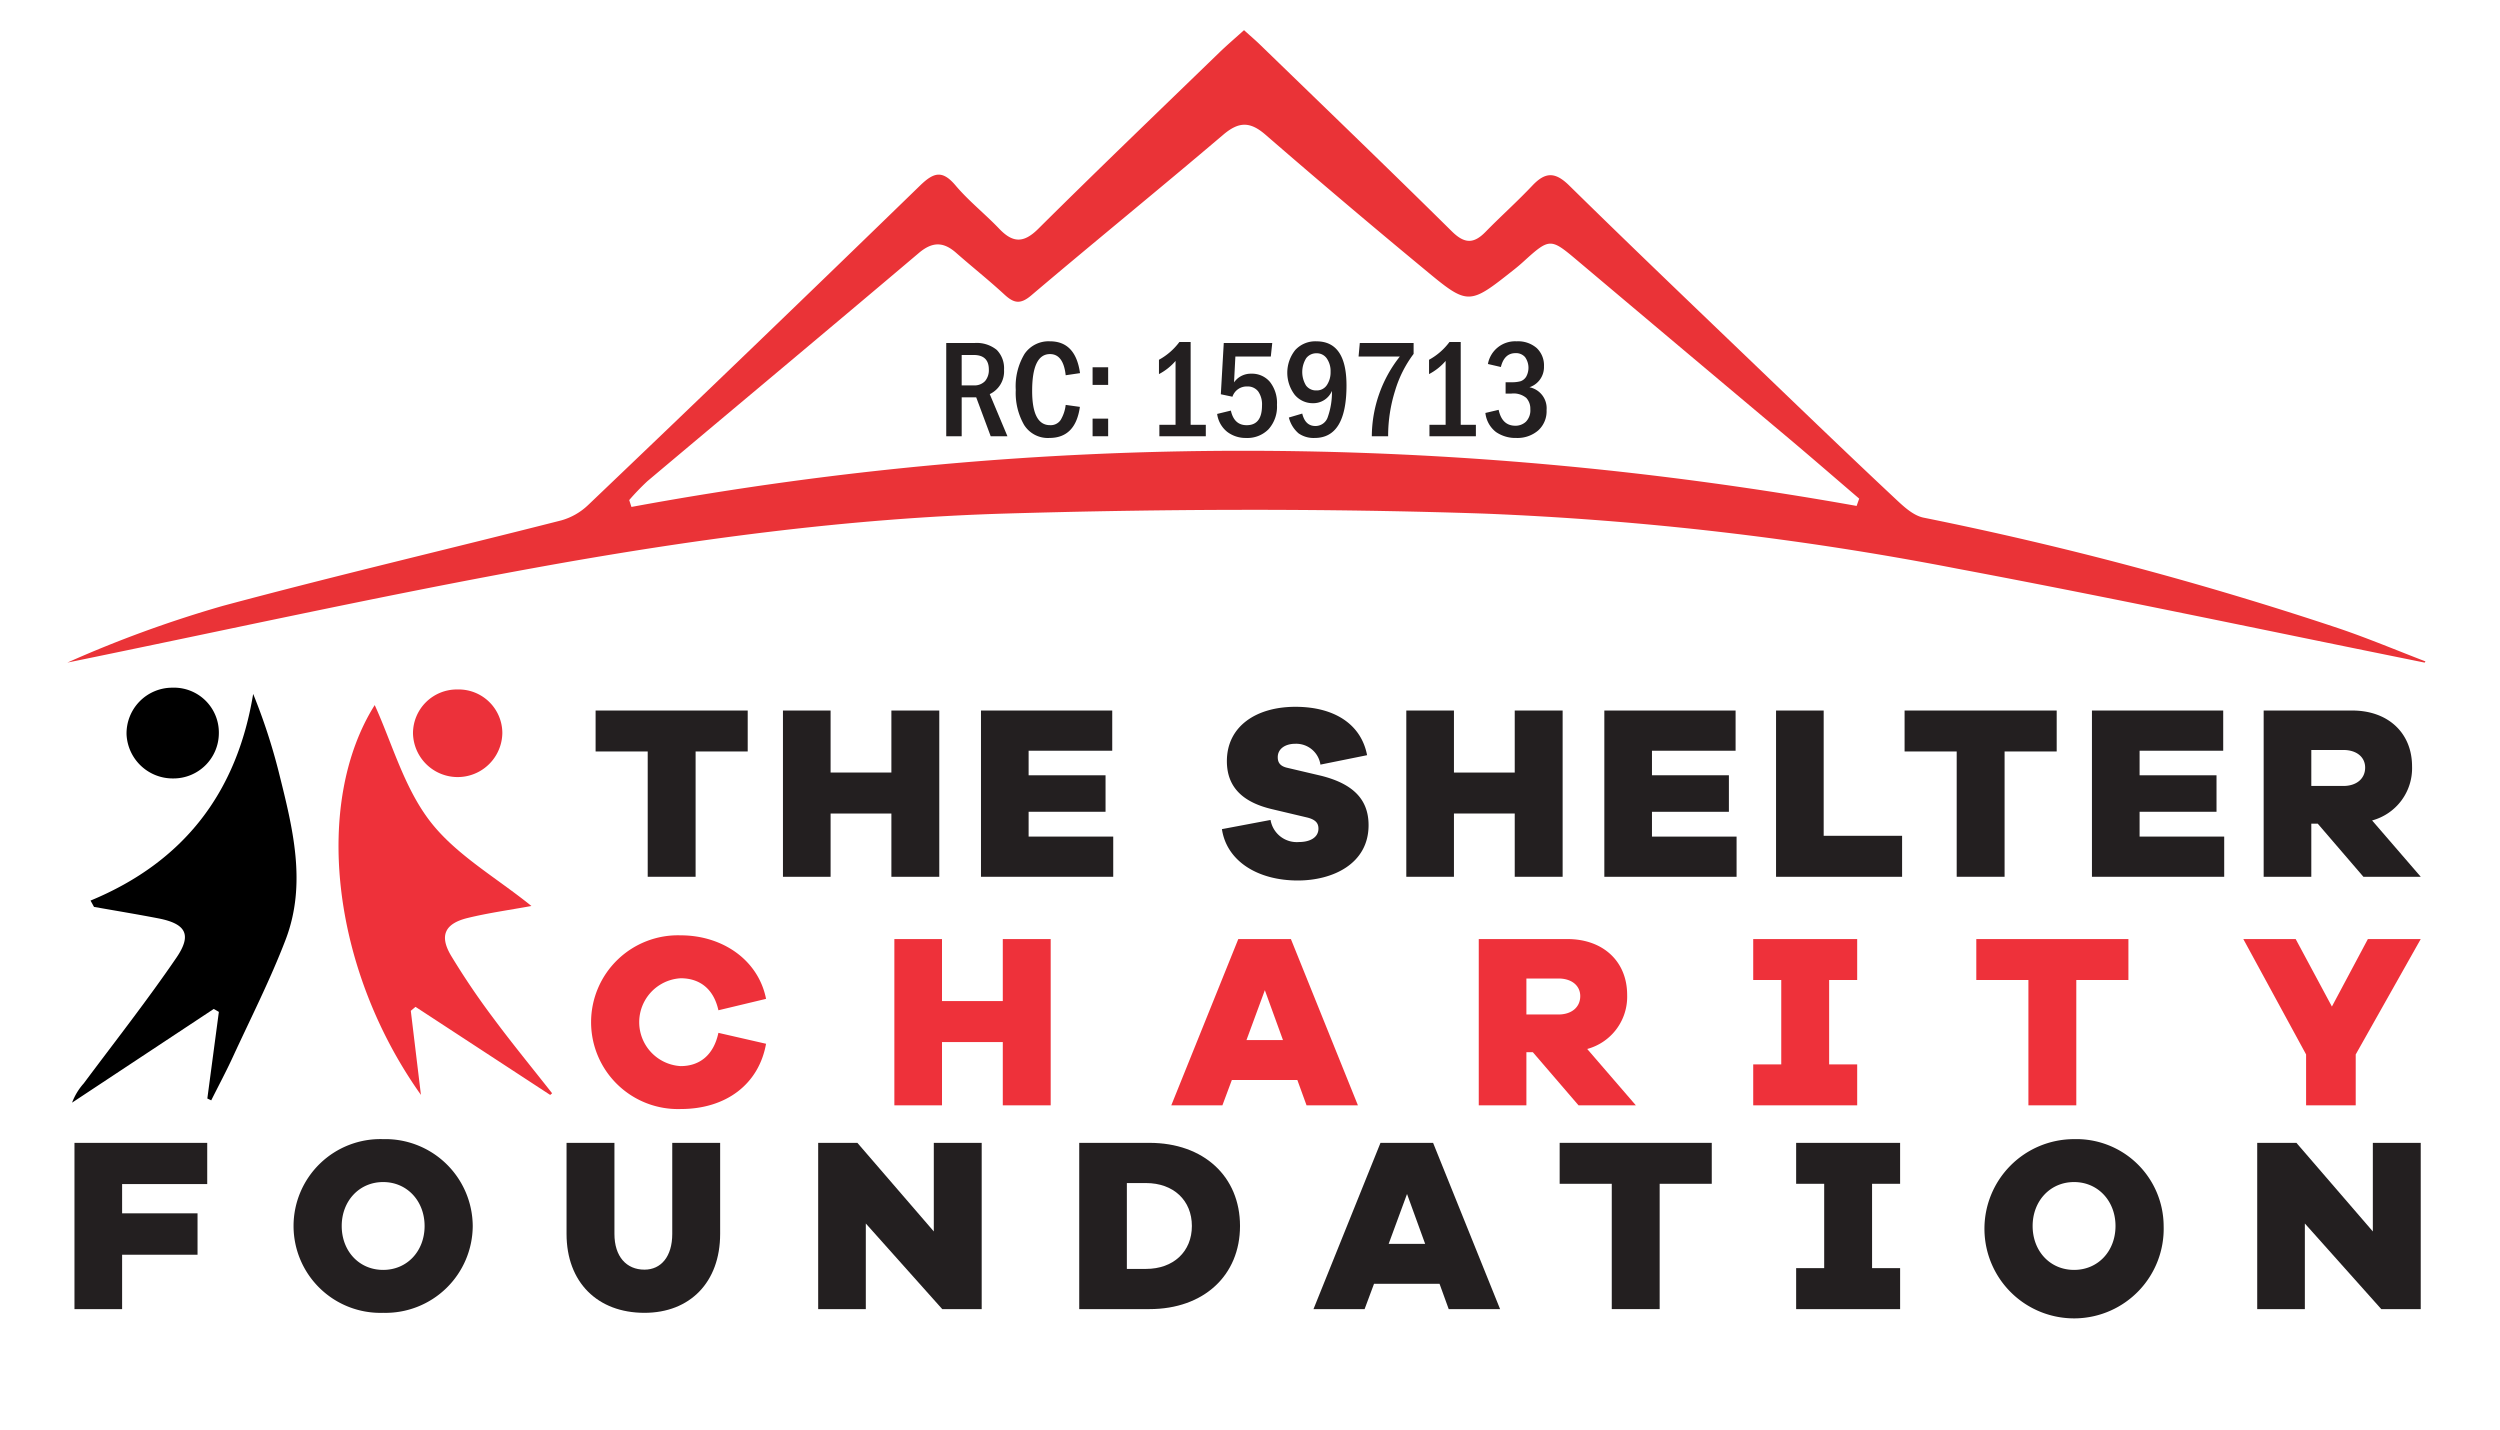 <svg id="Layer_1" data-name="Layer 1" xmlns="http://www.w3.org/2000/svg" viewBox="0 0 382.382 218.656"><defs><style>.cls-1{fill:#ea3337;}.cls-2{fill:#ee313a;}.cls-3{fill:#ec313a;}.cls-4{fill:#231f20;}</style></defs><title>shelter charity Logo</title><path class="cls-1" d="M370.98,101.162c-4.403-1.688-8.756-3.524-13.219-5.039a533.734,533.734,0,0,0-63.557-16.949c-1.676-.346-3.223-1.876-4.566-3.134-6.321-5.921-12.563-11.925-18.81-17.924-10.3-9.892-20.64-19.745-30.825-29.753-2.177-2.139-3.674-2.044-5.636.034-2.3,2.436-4.811,4.674-7.154,7.072-1.811,1.853-3.222,1.824-5.154-.087-9.7-9.591-19.535-19.047-29.328-28.545-.693-.673-1.432-1.3-2.454-2.224-1.304,1.178-2.589,2.269-3.796,3.438-9.252,8.963-18.549,17.881-27.687,26.956-2.253,2.238-3.905,2.135-5.962-.02-2.165-2.268-4.665-4.24-6.679-6.624-2.047-2.422-3.366-1.985-5.461.05q-25.261,24.542-50.753,48.849A9.73,9.73,0,0,1,85.826,79.601c-17.247,4.394-34.583,8.46-51.768,13.077a181.091,181.091,0,0,0-23.756,8.668C34.004,96.5,57.633,91.257,81.429,86.92c23.954-4.366,48.143-7.664,72.5-8.374,24.321-.709,48.701-.803,73.016.009a479.214,479.214,0,0,1,72.485,8.437c23.867,4.486,47.624,9.547,71.429,14.356ZM96.579,77.538l-.339-1.051a37.041,37.041,0,0,1,2.794-2.901c13.831-11.636,27.714-23.213,41.508-34.892,2.079-1.76,3.763-1.728,5.703-.021,2.437,2.145,4.987,4.168,7.372,6.367,1.425,1.313,2.415,1.585,4.106.15,9.739-8.263,19.657-16.32,29.387-24.593,2.385-2.028,4.106-2.024,6.453.011q12.012,10.417,24.27,20.554c6.761,5.62,6.813,5.561,13.777.047.507-.401.999-.823,1.477-1.258,3.913-3.555,4.104-3.534,8.057-.202q16.257,13.707,32.545,27.378c3.583,3.019,7.121,6.091,10.679,9.139l-.393,1.117C221.504,66.215,159.039,66.005,96.579,77.538Z"/><path d="M14.38,138.713c3.267.578,6.541,1.117,9.798,1.745,4.24.817,5.235,2.469,2.808,6.02-4.492,6.572-9.421,12.849-14.184,19.238a9.254,9.254,0,0,0-1.778,2.938l21.675-14.335.777.452q-.882,6.623-1.763,13.247l.595.285c1.113-2.224,2.287-4.421,3.327-6.678,2.738-5.942,5.717-11.798,8.05-17.895,3.277-8.562,1.082-17.118-1.027-25.56a90.391,90.391,0,0,0-3.935-12.032c-2.47,15.06-10.58,25.692-24.875,31.608Z"/><path class="cls-2" d="M64.383,167.468l-1.55-12.863.721-.605L84.154,167.474l.295-.256c-3.012-3.831-6.108-7.602-9.011-11.513a114.757,114.757,0,0,1-6.438-9.519c-1.828-3.061-.987-4.918,2.52-5.777,3.138-.769,6.357-1.21,9.762-1.836-5.392-4.358-11.533-7.816-15.487-12.935-4.002-5.183-5.841-12.009-8.481-17.794C47.926,122.768,50.604,148.086,64.383,167.468Z"/><path d="M26.343,105.184a6.996,6.996,0,0,0-6.986,7.177,7.067,7.067,0,0,0,7.161,6.704,6.939,6.939,0,0,0,6.956-6.88A6.866,6.866,0,0,0,26.343,105.184Z"/><path class="cls-3" d="M69.979,105.456a6.711,6.711,0,0,0-6.811,6.707,6.834,6.834,0,0,0,13.666-.058A6.683,6.683,0,0,0,69.979,105.456Z"/><path class="cls-4" d="M106.394,114.939v19.166H99.069V114.939h-7.97v-6.262h23.265v6.262Z"/><path class="cls-4" d="M143.666,134.106h-7.326v-9.678h-9.298v9.678h-7.287V108.677h7.287v9.488h9.298v-9.488h7.326Z"/><path class="cls-4" d="M170.272,134.106H150.043V108.677H170.12v6.148H157.33V118.583h11.766v5.579h-11.766v3.795h12.942Z"/><path class="cls-4" d="M209.1,115.508l-7.136,1.442a3.748,3.748,0,0,0-3.833-3.188c-1.594,0-2.695.797-2.695,2.049,0,.721.266,1.367,1.48,1.632l5.162,1.214c4.668,1.177,7.249,3.454,7.249,7.553,0,5.959-5.542,8.464-10.817,8.464-6.186,0-10.893-2.998-11.613-7.856l7.438-1.404a4.063,4.063,0,0,0,4.326,3.378c1.746,0,2.998-.721,2.998-2.05,0-.759-.341-1.366-1.745-1.708l-5.276-1.252c-4.251-.987-6.983-3.15-6.983-7.363,0-5.351,4.517-8.311,10.475-8.311C204.09,108.108,208.19,110.764,209.1,115.508Z"/><path class="cls-4" d="M239.009,134.106h-7.326v-9.678h-9.298v9.678h-7.287V108.677h7.287v9.488h9.298v-9.488h7.326Z"/><path class="cls-4" d="M265.615,134.106H245.387V108.677h20.077v6.148H252.674V118.583h11.766v5.579h-11.766v3.795h12.942Z"/><path class="cls-4" d="M290.931,134.106H271.651V108.677h7.287v19.166h11.993Z"/><path class="cls-4" d="M306.607,114.939v19.166h-7.325V114.939h-7.97v-6.262h23.265v6.262Z"/><path class="cls-4" d="M340.198,134.106H319.969V108.677H340.046v6.148H327.256V118.583h11.766v5.579h-11.766v3.795h12.942Z"/><path class="cls-4" d="M361.491,134.106l-6.983-8.122h-.987v8.122h-7.287V108.677h13.55c5.465,0,9.147,3.416,9.147,8.539a8.271,8.271,0,0,1-6.11,8.274l7.438,8.615Zm-3.074-13.891c2.05,0,3.34-1.139,3.34-2.809,0-1.594-1.29-2.695-3.34-2.695H353.521v5.504Z"/><path class="cls-2" d="M109.883,157.977l7.287,1.67c-1.101,6.186-6.11,9.982-13.056,9.982a13.29,13.29,0,1,1,0-26.567c6.376,0,11.879,3.757,13.056,9.716l-7.287,1.746c-.721-3.264-2.847-4.896-5.769-4.896a6.729,6.729,0,0,0,0,13.436C107.036,163.063,109.163,161.355,109.883,157.977Z"/><path class="cls-2" d="M160.706,169.06H153.38v-9.678h-9.298v9.678h-7.287V143.631h7.287v9.488H153.38v-9.488h7.326Z"/><path class="cls-2" d="M199.838,169.06l-1.405-3.871H188.414l-1.442,3.871h-7.819L189.401,143.631h8.046l10.248,25.428Zm-6.376-17.61-2.808,7.628h5.579Z"/><path class="cls-2" d="M241.437,169.06l-6.983-8.122H233.467v8.122H226.18V143.631h13.55c5.465,0,9.147,3.416,9.147,8.539a8.271,8.271,0,0,1-6.11,8.274l7.438,8.615Zm-3.074-13.891c2.05,0,3.34-1.139,3.34-2.809,0-1.594-1.29-2.695-3.34-2.695H233.467v5.504Z"/><path class="cls-2" d="M279.773,162.798h4.289v6.262h-15.903v-6.262h4.289V149.894h-4.289v-6.262h15.903v6.262h-4.289Z"/><path class="cls-2" d="M317.576,149.894v19.166h-7.325V149.894h-7.97v-6.262H325.546v6.262Z"/><path class="cls-2" d="M360.314,161.28v7.78h-7.591V161.28l-9.602-17.648h8.009l5.541,10.323,5.503-10.323H370.258Z"/><path class="cls-4" d="M18.677,185.582H30.214v6.338H18.677v8.312h-7.287V174.803H31.695v6.3H18.677Z"/><path class="cls-4" d="M72.306,187.517a13.347,13.347,0,0,1-13.701,13.284,13.29,13.29,0,1,1,0-26.567A13.37,13.37,0,0,1,72.306,187.517Zm-7.363,0c0-3.795-2.657-6.718-6.338-6.718s-6.338,2.922-6.338,6.718c0,3.834,2.657,6.718,6.338,6.718S64.944,191.351,64.944,187.517Z"/><path class="cls-4" d="M110.148,188.732c0,7.401-4.63,12.069-11.576,12.069-7.173,0-11.917-4.668-11.917-12.069V174.803h7.325v13.929c0,3.454,1.822,5.465,4.592,5.465,2.543,0,4.251-2.011,4.251-5.465V174.803h7.325Z"/><path class="cls-4" d="M150.153,200.232h-6.035L132.429,187.138v13.094h-7.287V174.803h5.997l11.689,13.55v-13.55h7.325Z"/><path class="cls-4" d="M175.811,174.803c8.312,0,13.853,5.162,13.853,12.714s-5.541,12.714-13.853,12.714H165.071V174.803Zm-.532,19.281c4.213,0,7.022-2.657,7.022-6.566s-2.809-6.566-7.022-6.566h-2.922v13.132Z"/><path class="cls-4" d="M221.585,200.232l-1.404-3.871H210.161l-1.442,3.871H200.901l10.248-25.429h8.046l10.248,25.429Zm-6.376-17.61-2.808,7.629h5.579Z"/><path class="cls-4" d="M253.849,181.065v19.166h-7.325V181.065h-7.97v-6.263h23.265v6.263Z"/><path class="cls-4" d="M286.339,193.969h4.289v6.262H274.725v-6.262h4.289v-12.904h-4.289v-6.263h15.902v6.263h-4.289Z"/><path class="cls-4" d="M330.936,187.517a13.708,13.708,0,1,1-13.701-13.283A13.347,13.347,0,0,1,330.936,187.517Zm-7.363,0c0-3.795-2.657-6.718-6.338-6.718s-6.338,2.922-6.338,6.718c0,3.834,2.657,6.718,6.338,6.718S323.573,191.351,323.573,187.517Z"/><path class="cls-4" d="M370.258,200.232h-6.035l-11.689-13.094v13.094h-7.287V174.803h5.997l11.689,13.55v-13.55H370.258Z"/><path class="cls-4" d="M144.73,52.467h4.294a4.832,4.832,0,0,1,3.436,1.056,3.987,3.987,0,0,1,1.109,3.029,3.839,3.839,0,0,1-2.184,3.728l2.705,6.445h-2.56l-2.216-5.954h-2.221V66.725h-2.362Zm2.362,1.829v4.647h1.806a2.21,2.21,0,0,0,1.781-.668,2.596,2.596,0,0,0,.568-1.744q0-2.235-2.329-2.235Z"/><path class="cls-4" d="M163,61.931l2.173.302q-.668,4.752-4.664,4.753a4.278,4.278,0,0,1-3.872-1.996,9.825,9.825,0,0,1-1.273-5.338,9.577,9.577,0,0,1,1.345-5.525,4.451,4.451,0,0,1,3.883-1.922q3.921,0,4.6,4.867l-2.192.323q-.355-3.236-2.398-3.237-2.73,0-2.731,5.629,0,5.243,2.731,5.243a1.829,1.829,0,0,0,1.631-.799A5.708,5.708,0,0,0,163,61.931Z"/><path class="cls-4" d="M167.114,56.176h2.381v2.695h-2.381Zm0,7.855h2.381V66.725h-2.381Z"/><path class="cls-4" d="M180.389,52.311h1.724V64.97h2.319V66.725h-7.103V64.97h2.475V55.205A8.543,8.543,0,0,1,177.267,57.22V55.027A9.62,9.62,0,0,0,180.389,52.311Z"/><path class="cls-4" d="M187.178,52.467h7.416l-.22,2.07H188.954l-.206,3.95a3.119,3.119,0,0,1,2.629-1.329,3.58,3.58,0,0,1,2.862,1.255,5.216,5.216,0,0,1,1.077,3.503,5.151,5.151,0,0,1-1.291,3.738,4.525,4.525,0,0,1-3.411,1.334,4.652,4.652,0,0,1-2.902-.93,4.206,4.206,0,0,1-1.546-2.746l2.099-.512q.493,2.235,2.418,2.235,2.346,0,2.345-3.029a3.448,3.448,0,0,0-.581-2.131,2.009,2.009,0,0,0-1.702-.763,2.289,2.289,0,0,0-2.239,1.568l-1.777-.376Z"/><path class="cls-4" d="M197.135,63.863l2.047-.606q.458,1.901,2.011,1.901a1.968,1.968,0,0,0,1.901-1.388,11.346,11.346,0,0,0,.631-3.98,3.09,3.09,0,0,1-2.913,1.88,3.579,3.579,0,0,1-2.78-1.284,5.57,5.57,0,0,1,.074-6.842,4.156,4.156,0,0,1,3.238-1.337q4.606,0,4.607,6.736,0,8.045-4.869,8.044a4,4,0,0,1-2.465-.706A4.685,4.685,0,0,1,197.135,63.863Zm6.381-6.987a3.399,3.399,0,0,0-.578-2.047,1.85,1.85,0,0,0-1.579-.794,1.931,1.931,0,0,0-1.568.746,3.991,3.991,0,0,0-.036,4.178,1.888,1.888,0,0,0,1.595.758,1.828,1.828,0,0,0,1.604-.826A3.495,3.495,0,0,0,203.516,56.876Z"/><path class="cls-4" d="M207.985,52.467h8.231v1.661A17.759,17.759,0,0,0,213.38,59.769,22.98,22.98,0,0,0,212.32,66.725h-2.497a19.814,19.814,0,0,1,4.282-12.189h-6.309Z"/><path class="cls-4" d="M221.698,52.311h1.724V64.97h2.319V66.725h-7.103V64.97h2.475V55.205A8.543,8.543,0,0,1,218.576,57.22V55.027A9.62,9.62,0,0,0,221.698,52.311Z"/><path class="cls-4" d="M229.564,56.134l-1.983-.46a4.233,4.233,0,0,1,4.397-3.468,4.343,4.343,0,0,1,3.065,1.029,3.636,3.636,0,0,1,1.113,2.808,3.246,3.246,0,0,1-2.224,3.188,3.275,3.275,0,0,1,2.621,3.497,3.941,3.941,0,0,1-1.295,3.121,4.868,4.868,0,0,1-3.331,1.138,5.256,5.256,0,0,1-3.108-.904,4.26,4.26,0,0,1-1.624-2.92l2.026-.479q.522,2.434,2.558,2.433a2.328,2.328,0,0,0,1.61-.611,2.488,2.488,0,0,0,.678-1.937,2.408,2.408,0,0,0-.617-1.707,3.038,3.038,0,0,0-2.266-.664h-.898V58.464h.898a4.827,4.827,0,0,0,1.405-.157,1.639,1.639,0,0,0,.841-.687,2.817,2.817,0,0,0-.167-2.998,1.816,1.816,0,0,0-1.453-.609Q230.087,54.013,229.564,56.134Z"/></svg>